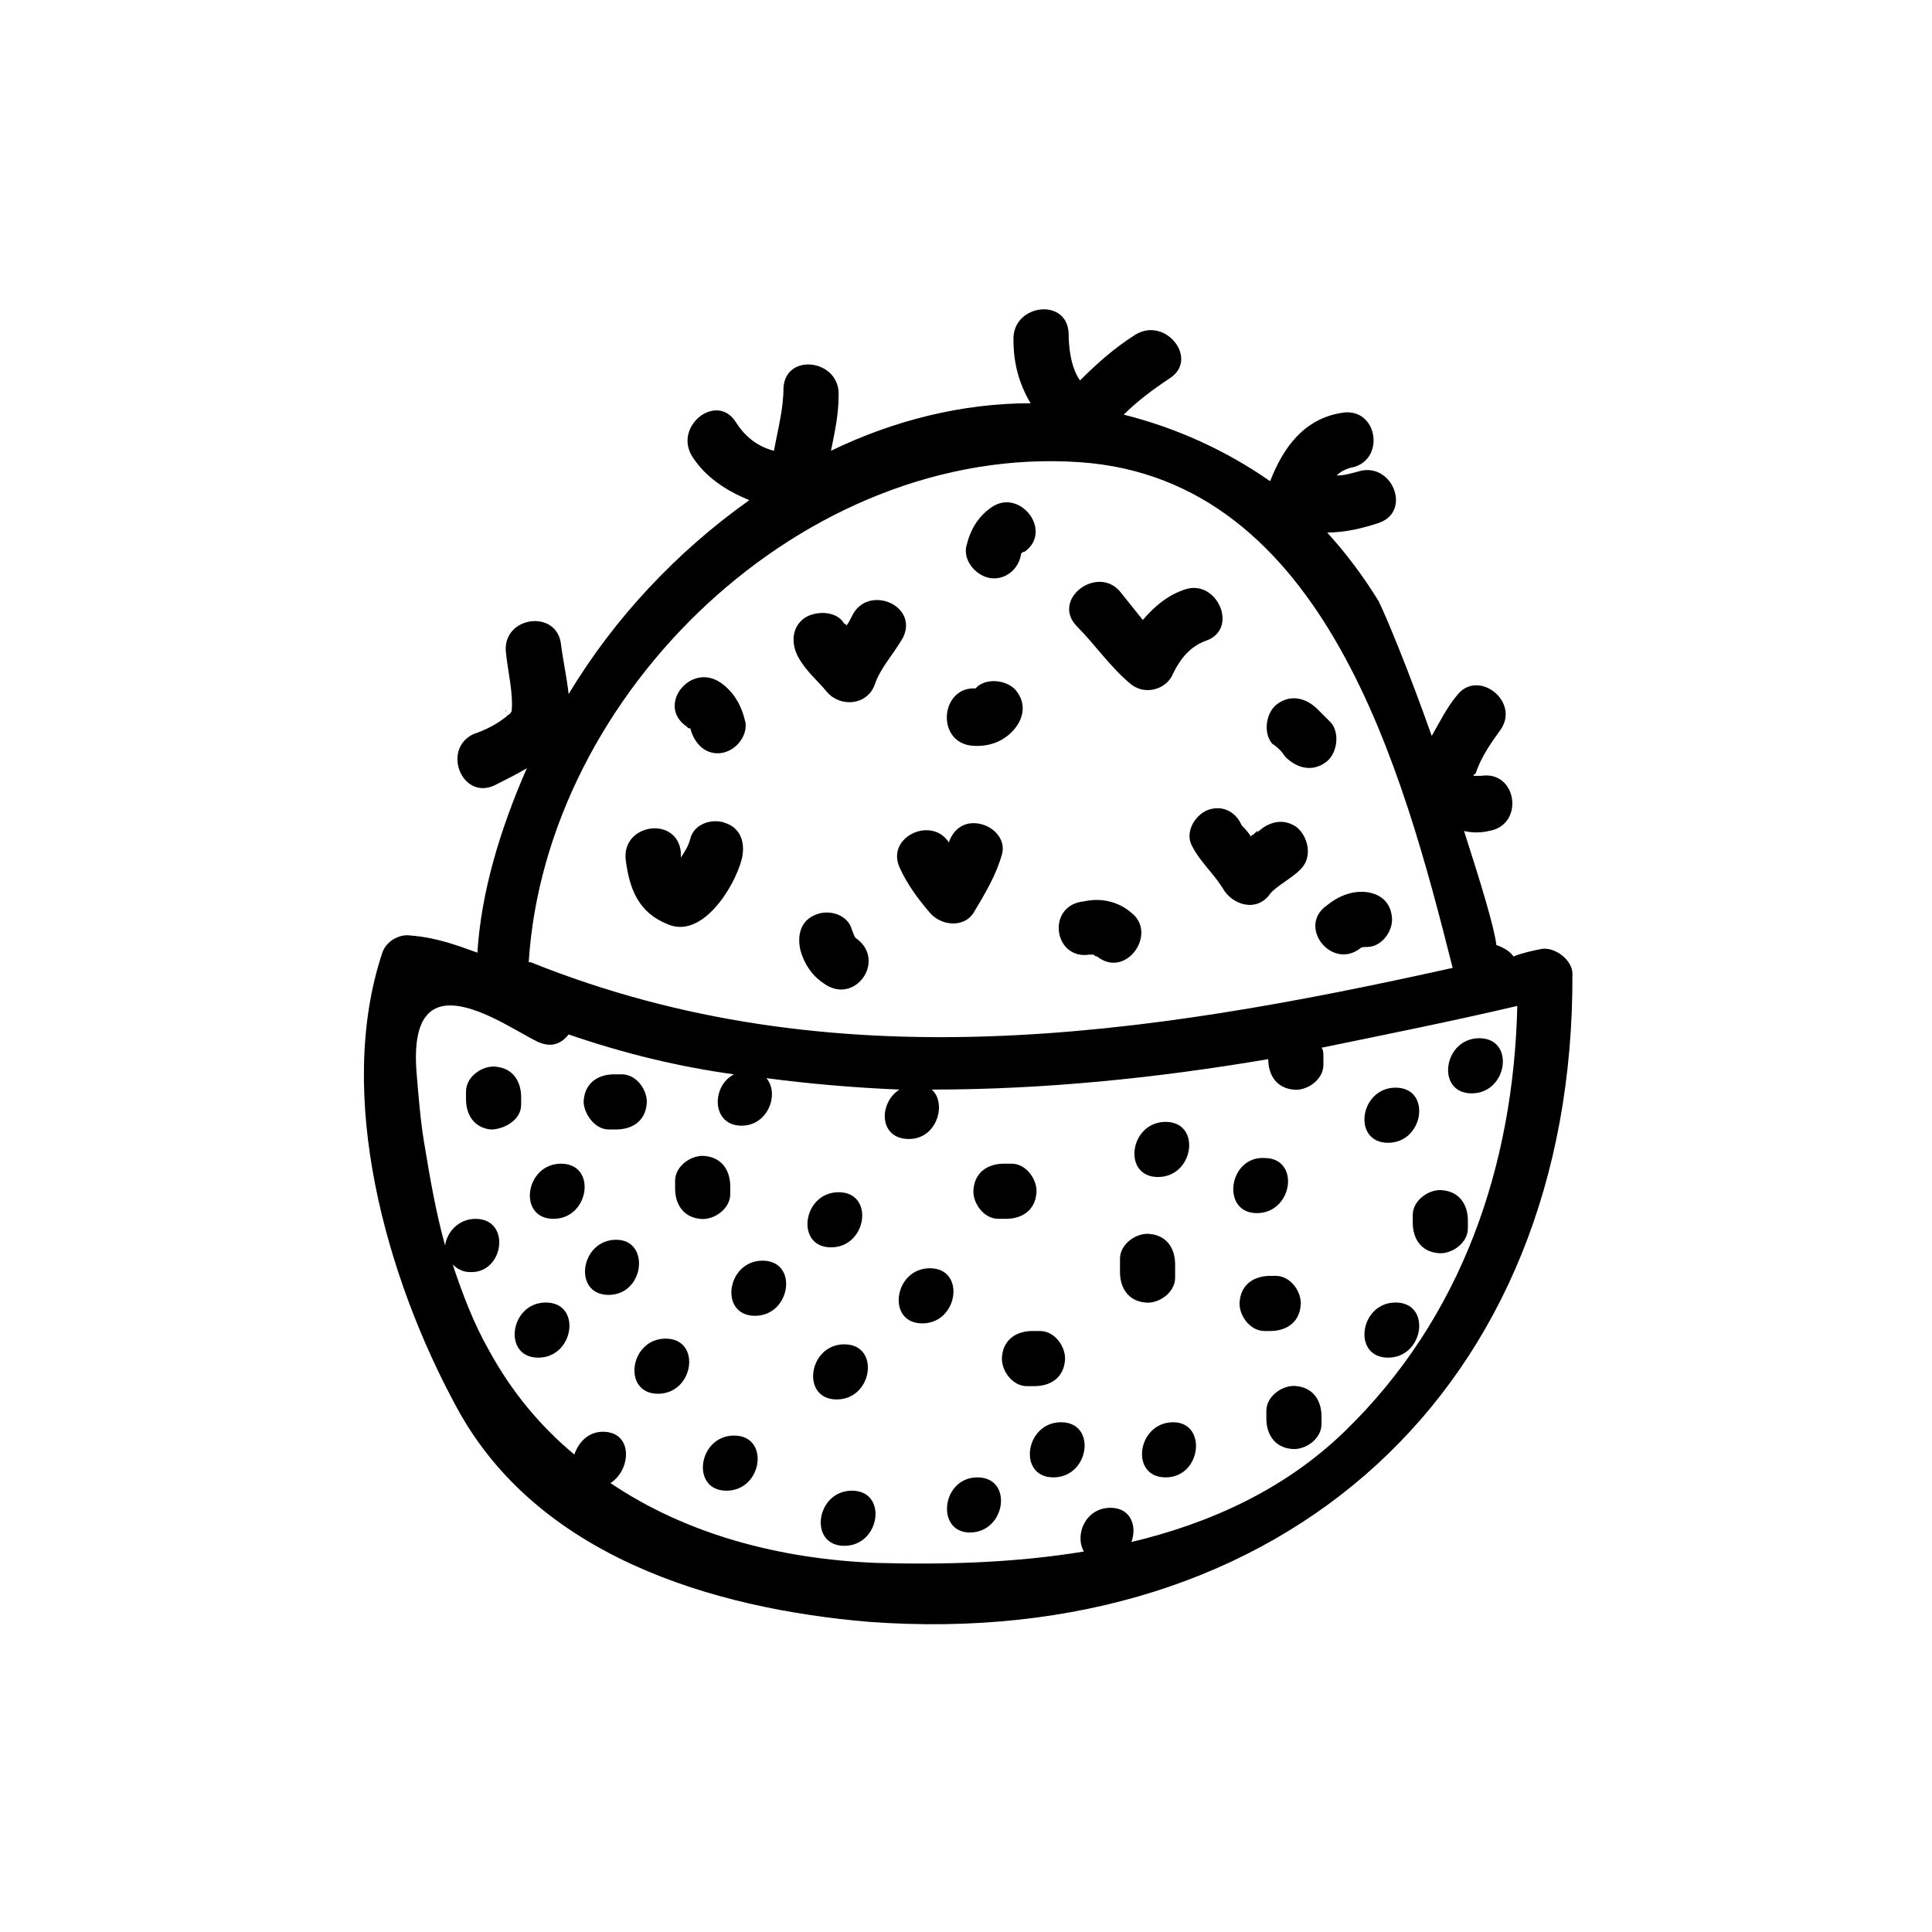<?xml version="1.0" encoding="UTF-8"?>
<!-- Uploaded to: ICON Repo, www.iconrepo.com, Generator: ICON Repo Mixer Tools -->
<svg fill="#000000" width="800px" height="800px" version="1.1" viewBox="144 144 512 512" xmlns="http://www.w3.org/2000/svg">
 <g>
  <path d="m278.08 332.49c0.504-1.008-0.504 0.504 0 0z"/>
  <path d="m374.3 573.81c109.83 8.062 186.91-61.969 186.41-171.8 0-3.527-4.535-7.055-8.062-6.551-2.519 0.504-5.039 1.008-7.559 2.016-1.008-1.512-3.023-2.519-4.535-3.023-0.504-4.535-4.031-16.121-8.566-30.23 2.016 0.504 4.535 0.504 6.551 0 9.574-1.512 7.559-16.121-2.016-14.609h-2.016s0-0.504 0.504-0.504c1.512-4.535 4.031-8.062 6.551-11.586 5.543-7.559-6.047-16.625-11.586-9.07-2.519 3.023-4.535 7.055-6.551 10.578-6.047-17.129-12.09-31.738-14.105-35.77-4.031-6.551-8.566-12.594-13.602-18.137 4.535 0 9.07-1.008 13.602-2.519 9.07-3.023 3.527-16.625-5.543-13.602-2.016 0.504-3.527 1.008-5.543 1.008 1.008-1.008 2.016-1.512 3.527-2.016 9.574-1.512 7.559-16.121-2.016-14.609-10.078 1.512-15.617 9.07-19.145 18.137-11.586-8.062-24.688-14.105-38.793-17.633 3.527-3.527 7.559-6.551 12.09-9.574 8.062-5.039-1.008-16.625-9.07-11.586-5.543 3.527-10.078 7.559-14.609 12.09-2.519-3.527-3.023-9.07-3.023-12.594-0.504-9.574-15.113-7.559-14.609 2.016 0 6.047 1.512 11.586 4.535 16.625-18.137 0-36.273 4.535-52.898 12.594 1.008-5.039 2.016-9.574 2.016-14.609 0.504-9.574-14.105-11.586-14.609-2.016 0 5.543-1.512 11.082-2.519 16.625-4.031-1.008-7.559-3.527-10.078-7.559-5.039-8.062-16.625 1.008-11.586 9.07 3.527 5.543 9.07 9.07 15.113 11.586-19.145 13.602-35.77 31.234-47.863 51.387-0.504-4.535-1.512-9.07-2.016-13.098-1.008-9.574-15.617-7.559-14.609 2.016 0.504 5.039 2.016 11.082 1.512 15.617-0.504 1.008-0.504 0.504-1.512 1.512-2.519 2.016-5.543 3.527-8.566 4.535-8.566 4.031-3.023 17.633 5.543 13.602 3.023-1.512 6.047-3.023 8.566-4.535-7.055 16.121-12.09 32.746-13.098 48.871-5.543-2.016-11.082-4.031-17.633-4.535-3.023-0.504-6.551 1.512-7.559 4.535-12.594 37.785 1.008 86.152 19.648 120.41 21.16 39.305 67.512 53.41 109.33 56.938zm55.922-307.32c64.992 4.535 85.648 82.121 98.746 134.01-81.617 18.137-164.24 30.73-244.35-1.512h-0.504c4.535-71.539 73.055-137.54 146.11-132.5zm-160.21 200.52c-4.535 0-7.559 3.527-8.062 7.055-2.519-9.07-4.031-18.137-5.543-27.207-1.008-6.047-1.512-12.594-2.016-18.641-2.519-31.738 23.68-12.09 32.242-8.062 3.527 1.512 6.047 0.504 8.062-2.016 14.609 5.039 29.223 8.566 43.832 10.578-6.047 3.023-6.047 13.602 2.016 13.602 7.055 0 10.078-8.566 6.551-12.594 11.586 1.512 23.176 2.519 35.266 3.023-5.543 3.527-5.543 13.098 2.519 13.098 7.559 0 10.078-9.574 6.047-13.098 29.727 0 59.449-3.023 89.176-8.062 0 4.031 2.016 7.559 6.551 8.062 3.527 0.504 8.062-2.519 8.062-6.551v-2.016c0-1.008 0-2.016-0.504-2.519 17.129-3.527 34.762-7.055 51.891-11.082-1.008 42.32-14.609 82.625-45.848 112.85-15.617 15.113-35.266 24.184-56.426 29.223 1.512-4.031 0-9.07-5.543-9.07-6.551 0-9.574 7.055-7.055 11.586-18.137 3.023-37.281 3.527-54.914 3.023-25.695-1.008-50.383-7.559-70.535-21.16 5.543-3.527 6.047-13.602-2.016-13.602-4.031 0-6.551 3.023-7.559 6.047-9.07-7.559-16.625-16.625-22.672-27.711-4.031-7.055-7.055-15.113-9.574-22.672 1.008 1.008 2.519 2.016 4.535 2.016 9.074 0.512 11.09-14.102 1.516-14.102z"/>
  <path d="m290.67 467c9.574 0 11.586-14.609 2.016-14.609-9.574 0-11.59 14.609-2.016 14.609z"/>
  <path d="m329.46 467c3.527 0.504 8.062-2.519 8.062-6.551v-2.016c0-4.031-2.016-7.559-6.551-8.062-3.527-0.504-8.062 2.519-8.062 6.551v2.016c0 4.035 2.016 7.559 6.551 8.062z"/>
  <path d="m318.38 513.36c9.574 0 11.586-14.609 2.016-14.609-9.574 0-11.59 14.609-2.016 14.609z"/>
  <path d="m286.64 503.79c9.574 0 11.586-14.609 2.016-14.609-9.57-0.004-11.586 14.609-2.016 14.609z"/>
  <path d="m367.75 500.26c-9.574 0-11.586 14.609-2.016 14.609 9.574 0 11.59-14.609 2.016-14.609z"/>
  <path d="m364.23 474.56c9.574 0 11.586-14.609 2.016-14.609-9.57 0-11.586 14.609-2.016 14.609z"/>
  <path d="m408.56 467h2.016c4.031 0 7.559-2.016 8.062-6.551 0.504-3.527-2.519-8.062-6.551-8.062h-2.016c-4.031 0-7.559 2.016-8.062 6.551-0.5 3.531 2.519 8.062 6.551 8.062z"/>
  <path d="m409.57 503.28c-0.504 3.527 2.519 8.062 6.551 8.062h2.016c4.031 0 7.559-2.016 8.062-6.551 0.504-3.527-2.519-8.062-6.551-8.062h-2.016c-4.031 0-7.559 2.016-8.062 6.551z"/>
  <path d="m388.41 494.71c9.574 0 11.586-14.609 2.016-14.609-9.57 0-11.586 14.609-2.016 14.609z"/>
  <path d="m401.01 550.13c9.574 0 11.586-14.609 2.016-14.609-9.574 0-11.086 14.609-2.016 14.609z"/>
  <path d="m338.54 524.44c-9.574 0-11.586 14.609-2.016 14.609 9.57 0 11.586-14.609 2.016-14.609z"/>
  <path d="m282.11 436.78v-2.016c0-4.031-2.016-7.559-6.551-8.062-3.527-0.504-8.062 2.519-8.062 6.551v2.016c0 4.031 2.016 7.559 6.551 8.062 3.531-0.004 8.062-2.519 8.062-6.551z"/>
  <path d="m447.36 489.17c3.527 0.504 8.062-2.519 8.062-6.551v-3.527c0-4.031-2.016-7.559-6.551-8.062-3.527-0.504-8.062 2.519-8.062 6.551v3.527c0.004 4.031 2.019 7.559 6.551 8.062z"/>
  <path d="m369.77 539.05c-9.574 0-11.586 14.609-2.016 14.609 9.574 0 11.59-14.609 2.016-14.609z"/>
  <path d="m454.91 520.91c-9.574 0-11.586 14.609-2.016 14.609 9.574 0 11.082-14.609 2.016-14.609z"/>
  <path d="m480.61 482.12c-4.031 0-7.559 2.016-8.062 6.551-0.504 3.527 2.519 8.062 6.551 8.062l1.512-0.004c4.031 0 7.559-2.016 8.062-6.551 0.504-3.527-2.519-8.062-6.551-8.062z"/>
  <path d="m479.6 517.89v2.016c0 4.031 2.016 7.559 6.551 8.062 3.527 0.504 8.062-2.519 8.062-6.551v-2.016c0-4.031-2.016-7.559-6.551-8.062-3.531-0.504-8.062 2.519-8.062 6.551z"/>
  <path d="m518.39 468.01c0 4.031 2.016 7.559 6.551 8.062 3.527 0.504 8.062-2.519 8.062-6.551v-2.016c0-4.031-2.016-7.559-6.551-8.062-3.527-0.504-8.062 2.519-8.062 6.551z"/>
  <path d="m477.08 465.49c9.574 0 11.586-14.609 2.016-14.609-9.574-0.504-11.59 14.609-2.016 14.609z"/>
  <path d="m511.84 446.85c9.574 0 11.586-14.609 2.016-14.609-9.574 0-11.586 14.609-2.016 14.609z"/>
  <path d="m534.01 433.75c9.574 0 11.586-14.609 2.016-14.609-9.574 0-11.586 14.609-2.016 14.609z"/>
  <path d="m450.88 455.92c9.574 0 11.586-14.609 2.016-14.609-9.574 0-11.586 14.609-2.016 14.609z"/>
  <path d="m344.07 492.7c9.574 0 11.586-14.609 2.016-14.609-9.57 0-11.586 14.609-2.016 14.609z"/>
  <path d="m305.28 443.32h2.016c4.031 0 7.559-2.016 8.062-6.551 0.504-3.527-2.519-8.062-6.551-8.062h-2.016c-4.031 0-7.559 2.016-8.062 6.551-0.5 3.027 2.519 8.062 6.551 8.062z"/>
  <path d="m423.17 535.52c9.574 0 11.586-14.609 2.016-14.609s-11.586 14.609-2.016 14.609z"/>
  <path d="m511.84 503.79c9.574 0 11.586-14.609 2.016-14.609-9.574-0.004-11.586 14.609-2.016 14.609z"/>
  <path d="m307.3 472.55c-9.574 0-11.586 14.609-2.016 14.609 9.574 0 11.086-14.609 2.016-14.609z"/>
  <path d="m320.9 388.91c9.07 4.031 17.633-9.574 19.648-17.129 1.008-4.031 0-8.062-4.031-9.574-3.527-1.512-8.566 0-9.574 4.031-0.504 2.016-1.512 3.527-2.519 5.039v-1.512c-1.008-9.574-15.617-7.559-14.609 2.016 1.008 8.062 3.527 14.105 11.086 17.129z"/>
  <path d="m363.22 327.45c3.527 4.031 10.578 3.527 12.594-2.016 1.512-4.535 5.039-8.062 7.559-12.594 4.031-8.566-9.574-14.105-13.602-5.543-0.504 1.008-1.008 2.016-1.512 2.519 0-0.504-0.504-0.504-0.504-0.504-2.016-3.527-7.559-3.527-10.578-1.512-3.527 2.519-3.527 7.055-1.512 10.578 2.016 3.527 5.039 6.047 7.555 9.07z"/>
  <path d="m382.36 373.8c2.016 4.535 5.039 8.566 8.062 12.09 3.023 3.527 9.07 4.031 11.586 0 3.023-5.039 6.047-10.078 7.559-15.617 1.008-4.031-2.519-7.559-6.551-8.062-4.031-0.504-6.551 2.016-7.559 5.039-4.531-7.051-16.621-1.512-13.098 6.551z"/>
  <path d="m443.83 325.43c4.031 3.023 9.574 1.008 11.082-3.023 2.016-4.031 4.535-7.055 8.566-8.566 9.07-3.023 3.023-16.625-5.543-13.602-4.535 1.512-8.062 4.535-11.082 8.062-2.016-2.519-4.031-5.039-6.047-7.559-6.047-7.055-18.137 2.016-11.586 9.07 5.039 5.039 9.07 11.086 14.609 15.617z"/>
  <path d="m463.98 358.69c-3.527 1.512-6.047 6.047-4.031 9.574 2.016 4.031 5.543 7.055 8.062 11.082 2.519 4.535 9.07 6.551 12.594 1.512 1.512-2.016 6.551-4.535 8.566-7.055 2.519-3.023 1.512-8.062-1.512-10.578-3.527-2.519-7.559-1.512-10.578 1.512 1.008-1.512-1.008 0.504-1.008 0.504s-0.504 0-0.504 0.504c-1.008-1.512-2.016-2.519-2.519-3.023-1.512-3.527-5.039-5.543-9.07-4.031z"/>
  <path d="m432.75 396.98h1.008s0.504 0.504 1.008 0.504c7.559 6.047 16.121-6.047 9.07-11.586-3.527-3.023-8.062-4.031-12.594-3.023-10.078 1.004-8.066 15.617 1.508 14.105z"/>
  <path d="m401.01 341.55c4.031 0.504 8.062-0.504 11.082-3.527 3.023-3.023 4.031-7.055 1.512-10.578-2.016-3.023-7.559-4.031-10.578-1.512l-0.504 0.504c-9.07-0.504-10.582 13.605-1.512 15.113z"/>
  <path d="m371.28 392.95c-1.008-0.504-1.008-1.512-1.512-2.519-1.008-4.031-6.047-5.543-9.574-4.031-4.031 1.512-5.039 5.543-4.031 9.574 1.008 3.527 3.023 6.551 6.047 8.566 8.062 6.043 16.629-5.543 9.07-11.59z"/>
  <path d="m325.94 336.52c0.504 0.504 0.504 0.504 1.008 0.504 1.008 4.031 4.031 7.055 8.062 6.551 4.031-0.504 7.055-4.535 6.551-8.062-1.008-4.535-3.023-8.062-6.551-10.578-8.062-5.543-17.129 6.043-9.07 11.586z"/>
  <path d="m406.55 297.22c4.031 0.504 7.559-2.519 8.062-6.551 0 0 0.504-0.504 1.008-0.504 7.559-5.543-1.512-17.129-9.07-11.586-3.527 2.519-5.543 6.047-6.551 10.578-0.5 4.031 3.023 7.559 6.551 8.062z"/>
  <path d="m416.12 290.17c0.504-0.504 0 0 0 0z"/>
  <path d="m484.64 344.58c3.023 3.023 7.055 4.031 10.578 1.512 3.023-2.016 4.031-7.559 1.512-10.578-1.008-1.008-2.519-2.519-3.527-3.527-3.023-3.023-7.055-4.031-10.578-1.512-3.023 2.016-4.031 7.559-1.512 10.578 1.516 1.008 2.523 2.016 3.527 3.527z"/>
  <path d="m504.29 395.46c0.504-0.504 1.008-0.504 2.016-0.504 4.031 0 7.055-4.535 6.551-8.062-0.504-4.535-4.031-6.551-8.062-6.551-3.527 0-6.551 1.512-9.07 3.527-8.059 5.543 1.012 17.133 8.566 11.59z"/>
 </g>
</svg>